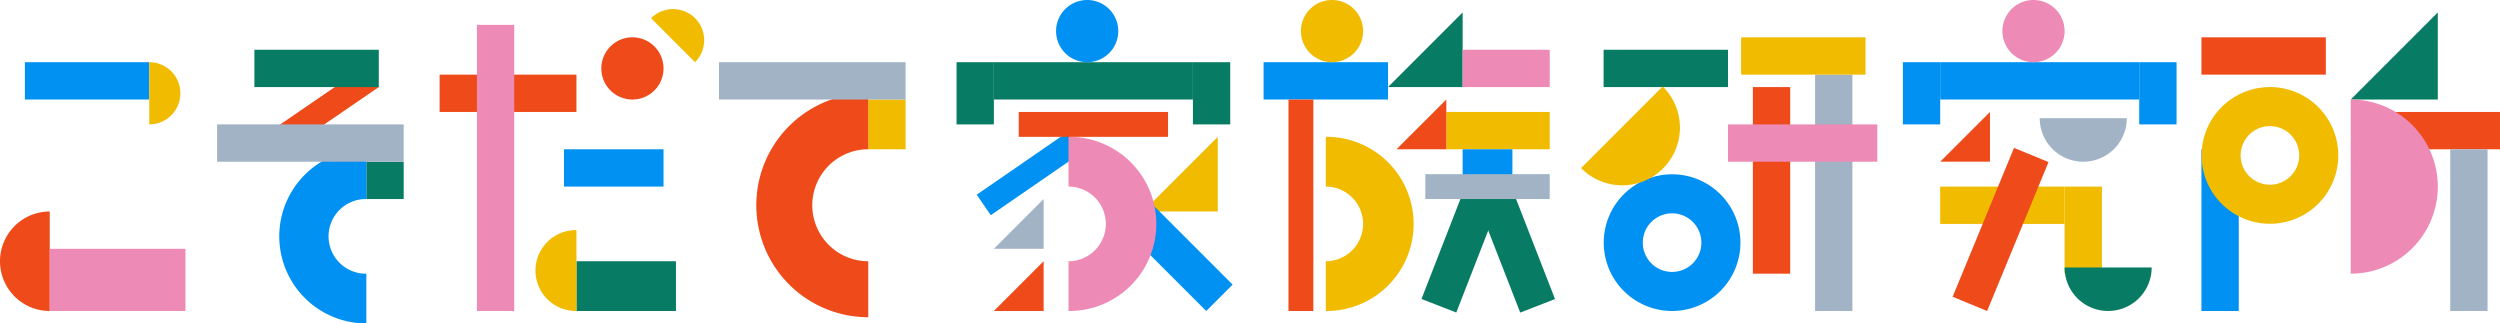<svg xmlns="http://www.w3.org/2000/svg" width="397.219" height="51.391" viewBox="0 0 397.219 51.391"><g transform="translate(-37.111 -23.708)"><path d="M45.017,73.122a7.906,7.906,0,0,1,0-15.812Z" fill="#ee4a1a"/><rect width="21.563" height="9.883" transform="translate(45.017 63.239)" fill="#ed8ab5"/><rect width="19.765" height="5.93" transform="translate(41.064 33.59)" fill="#0091f3"/><rect width="5.93" height="5.93" transform="translate(95.32 49.403)" fill="#077b63"/><rect width="21.742" height="5.93" transform="translate(106.959 35.567)" fill="#ee4a1a"/><rect width="5.93" height="45.461" transform="translate(112.888 27.661)" fill="#ed8ab5"/><rect width="15.812" height="5.93" transform="translate(126.724 47.426)" fill="#0091f3"/><rect width="15.812" height="7.906" transform="translate(128.701 65.215)" fill="#077b63"/><rect width="5.93" height="7.906" transform="translate(175.067 39.52)" fill="#f1bb00"/><rect width="19.766" height="3.953" transform="matrix(0.825, -0.565, 0.565, 0.825, 78.755, 45.45)" fill="#ee4a1a"/><path d="M142.536,34.579a4.941,4.941,0,1,1-4.94-4.941,4.941,4.941,0,0,1,4.94,4.941" fill="#ee4a1a"/><path d="M140.56,26.6a4.941,4.941,0,0,1,6.988,6.988Z" fill="#f1bb00"/><path d="M60.829,33.591a4.941,4.941,0,0,1,0,9.883Z" fill="#f1bb00"/><path d="M128.7,73.122a6.427,6.427,0,1,1,0-12.853Z" fill="#f1bb00"/><path d="M95.32,47.427a13.836,13.836,0,0,0,0,27.672V67.192a5.93,5.93,0,1,1,0-11.859Z" fill="#0091f3"/><path d="M175.067,65.215a8.894,8.894,0,0,1,0-17.789V38.533a17.788,17.788,0,1,0,0,35.577Z" fill="#ee4a1a"/><rect width="29.648" height="5.93" transform="translate(71.602 43.473)" fill="#a3b3c6"/><rect width="29.648" height="5.93" transform="translate(151.349 33.59)" fill="#a3b3c6"/><rect width="19.765" height="5.93" transform="translate(77.531 31.614)" fill="#077b63"/><rect width="5.93" height="9.883" transform="translate(189.095 33.59)" fill="#077b63"/><rect width="31.625" height="5.93" transform="translate(195.025 33.59)" fill="#077b63"/><rect width="5.93" height="9.883" transform="translate(226.65 33.591)" fill="#077b63"/><path d="M202.931,65.215v7.906h-7.906Z" fill="#ee4a1a"/><path d="M230.6,45.45V57.309H218.744Z" fill="#f1bb00"/><rect width="19.765" height="5.93" transform="translate(237.882 33.59)" fill="#0091f3"/><rect width="3.953" height="33.601" transform="translate(241.834 39.52)" fill="#ee4a1a"/><path d="M269.506,25.685V37.544H257.647Z" fill="#077b63"/><rect width="13.836" height="5.93" transform="translate(269.506 31.614)" fill="#ed8ab5"/><rect width="16.431" height="5.93" transform="translate(266.911 41.497)" fill="#f1bb00"/><path d="M266.911,39.52v7.906H259Z" fill="#ee4a1a"/><rect width="7.906" height="5.93" transform="translate(269.506 47.426)" fill="#0091f3"/><path d="M206.582,44.8l2.234,3.262L194.529,57.9,192.3,54.642Z" fill="#0091f3"/><rect width="5.93" height="19.765" transform="translate(214.791 59.146) rotate(-45)" fill="#0091f3"/><rect width="19.766" height="5.93" transform="matrix(0.363, -0.932, 0.932, 0.363, 262.968, 71.212)" fill="#077b63"/><rect width="5.93" height="19.766" transform="matrix(0.932, -0.363, 0.363, 0.932, 271.482, 54.953)" fill="#077b63"/><path d="M253.694,28.649a4.941,4.941,0,1,1-4.941-4.941,4.941,4.941,0,0,1,4.941,4.941" fill="#f1bb00"/><path d="M214.791,28.649a4.941,4.941,0,1,1-4.941-4.941,4.941,4.941,0,0,1,4.941,4.941" fill="#0091f3"/><path d="M206.885,53.356a5.929,5.929,0,0,1,0,11.859v7.906a13.836,13.836,0,1,0,0-27.671Z" fill="#ed8ab5"/><path d="M247.764,53.356a5.929,5.929,0,1,1,0,11.859v7.906a13.836,13.836,0,1,0,0-27.671Z" fill="#f1bb00"/><path d="M202.931,55.333v7.906h-7.906Z" fill="#a3b3c6"/><rect width="19.765" height="3.953" transform="translate(263.577 51.38)" fill="#a3b3c6"/><rect width="23.719" height="3.953" transform="translate(198.978 41.497)" fill="#ee4a1a"/><rect width="5.93" height="9.883" transform="translate(339.455 33.59)" fill="#0091f3"/><rect width="31.625" height="5.93" transform="translate(345.384 33.59)" fill="#0091f3"/><rect width="5.93" height="9.883" transform="translate(377.009 33.591)" fill="#0091f3"/><path d="M353.291,41.5V49.4h-7.906Z" fill="#ee4a1a"/><rect width="19.765" height="5.93" transform="translate(291.902 31.614)" fill="#077b63"/><rect width="19.765" height="5.93" transform="translate(386.893 29.638)" fill="#ee4a1a"/><rect width="5.93" height="29.648" transform="translate(315.62 37.544)" fill="#ee4a1a"/><rect width="19.765" height="5.93" transform="translate(345.385 53.356)" fill="#f1bb00"/><rect width="5.93" height="13.836" transform="translate(365.15 53.356)" fill="#f1bb00"/><rect width="5.93" height="25.695" transform="translate(386.892 47.427)" fill="#0091f3"/><rect width="17.022" height="5.93" transform="translate(417.308 41.497)" fill="#ee4a1a"/><path d="M424.446,25.685V39.521H410.61Z" fill="#077b63"/><path d="M365.15,28.649a4.941,4.941,0,1,1-4.941-4.941,4.941,4.941,0,0,1,4.941,4.941" fill="#ed8ab5"/><path d="M410.611,67.192a13.836,13.836,0,0,0,0-27.672Z" fill="#ed8ab5"/><path d="M302.785,51.4a10.859,10.859,0,1,0,10.859,10.859A10.859,10.859,0,0,0,302.785,51.4m0,15.513a4.654,4.654,0,1,1,4.654-4.654,4.654,4.654,0,0,1-4.654,4.654" fill="#0091f3"/><path d="M397.775,37.543A10.859,10.859,0,1,0,408.634,48.4a10.859,10.859,0,0,0-10.859-10.859m0,15.513a4.654,4.654,0,1,1,4.654-4.654,4.654,4.654,0,0,1-4.654,4.654" fill="#f1bb00"/><path d="M301.29,37.446a9.168,9.168,0,1,1-12.965,12.965Z" fill="#f1bb00"/><path d="M375.033,42.485a6.918,6.918,0,0,1-13.836,0Z" fill="#a3b3c6"/><path d="M378.986,66.2a6.918,6.918,0,0,1-13.836,0Z" fill="#077b63"/><rect width="5.93" height="37.547" transform="translate(325.503 35.575)" fill="#a3b3c6"/><rect width="5.93" height="25.695" transform="translate(426.423 47.427)" fill="#a3b3c6"/><rect width="19.765" height="5.93" transform="translate(313.753 29.638)" fill="#f1bb00"/><rect width="23.719" height="5.93" transform="translate(311.667 43.473)" fill="#ed8ab5"/><rect width="25.603" height="5.929" transform="matrix(0.381, -0.924, 0.924, 0.381, 347.361, 70.86)" fill="#ee4a1a"/></g></svg>